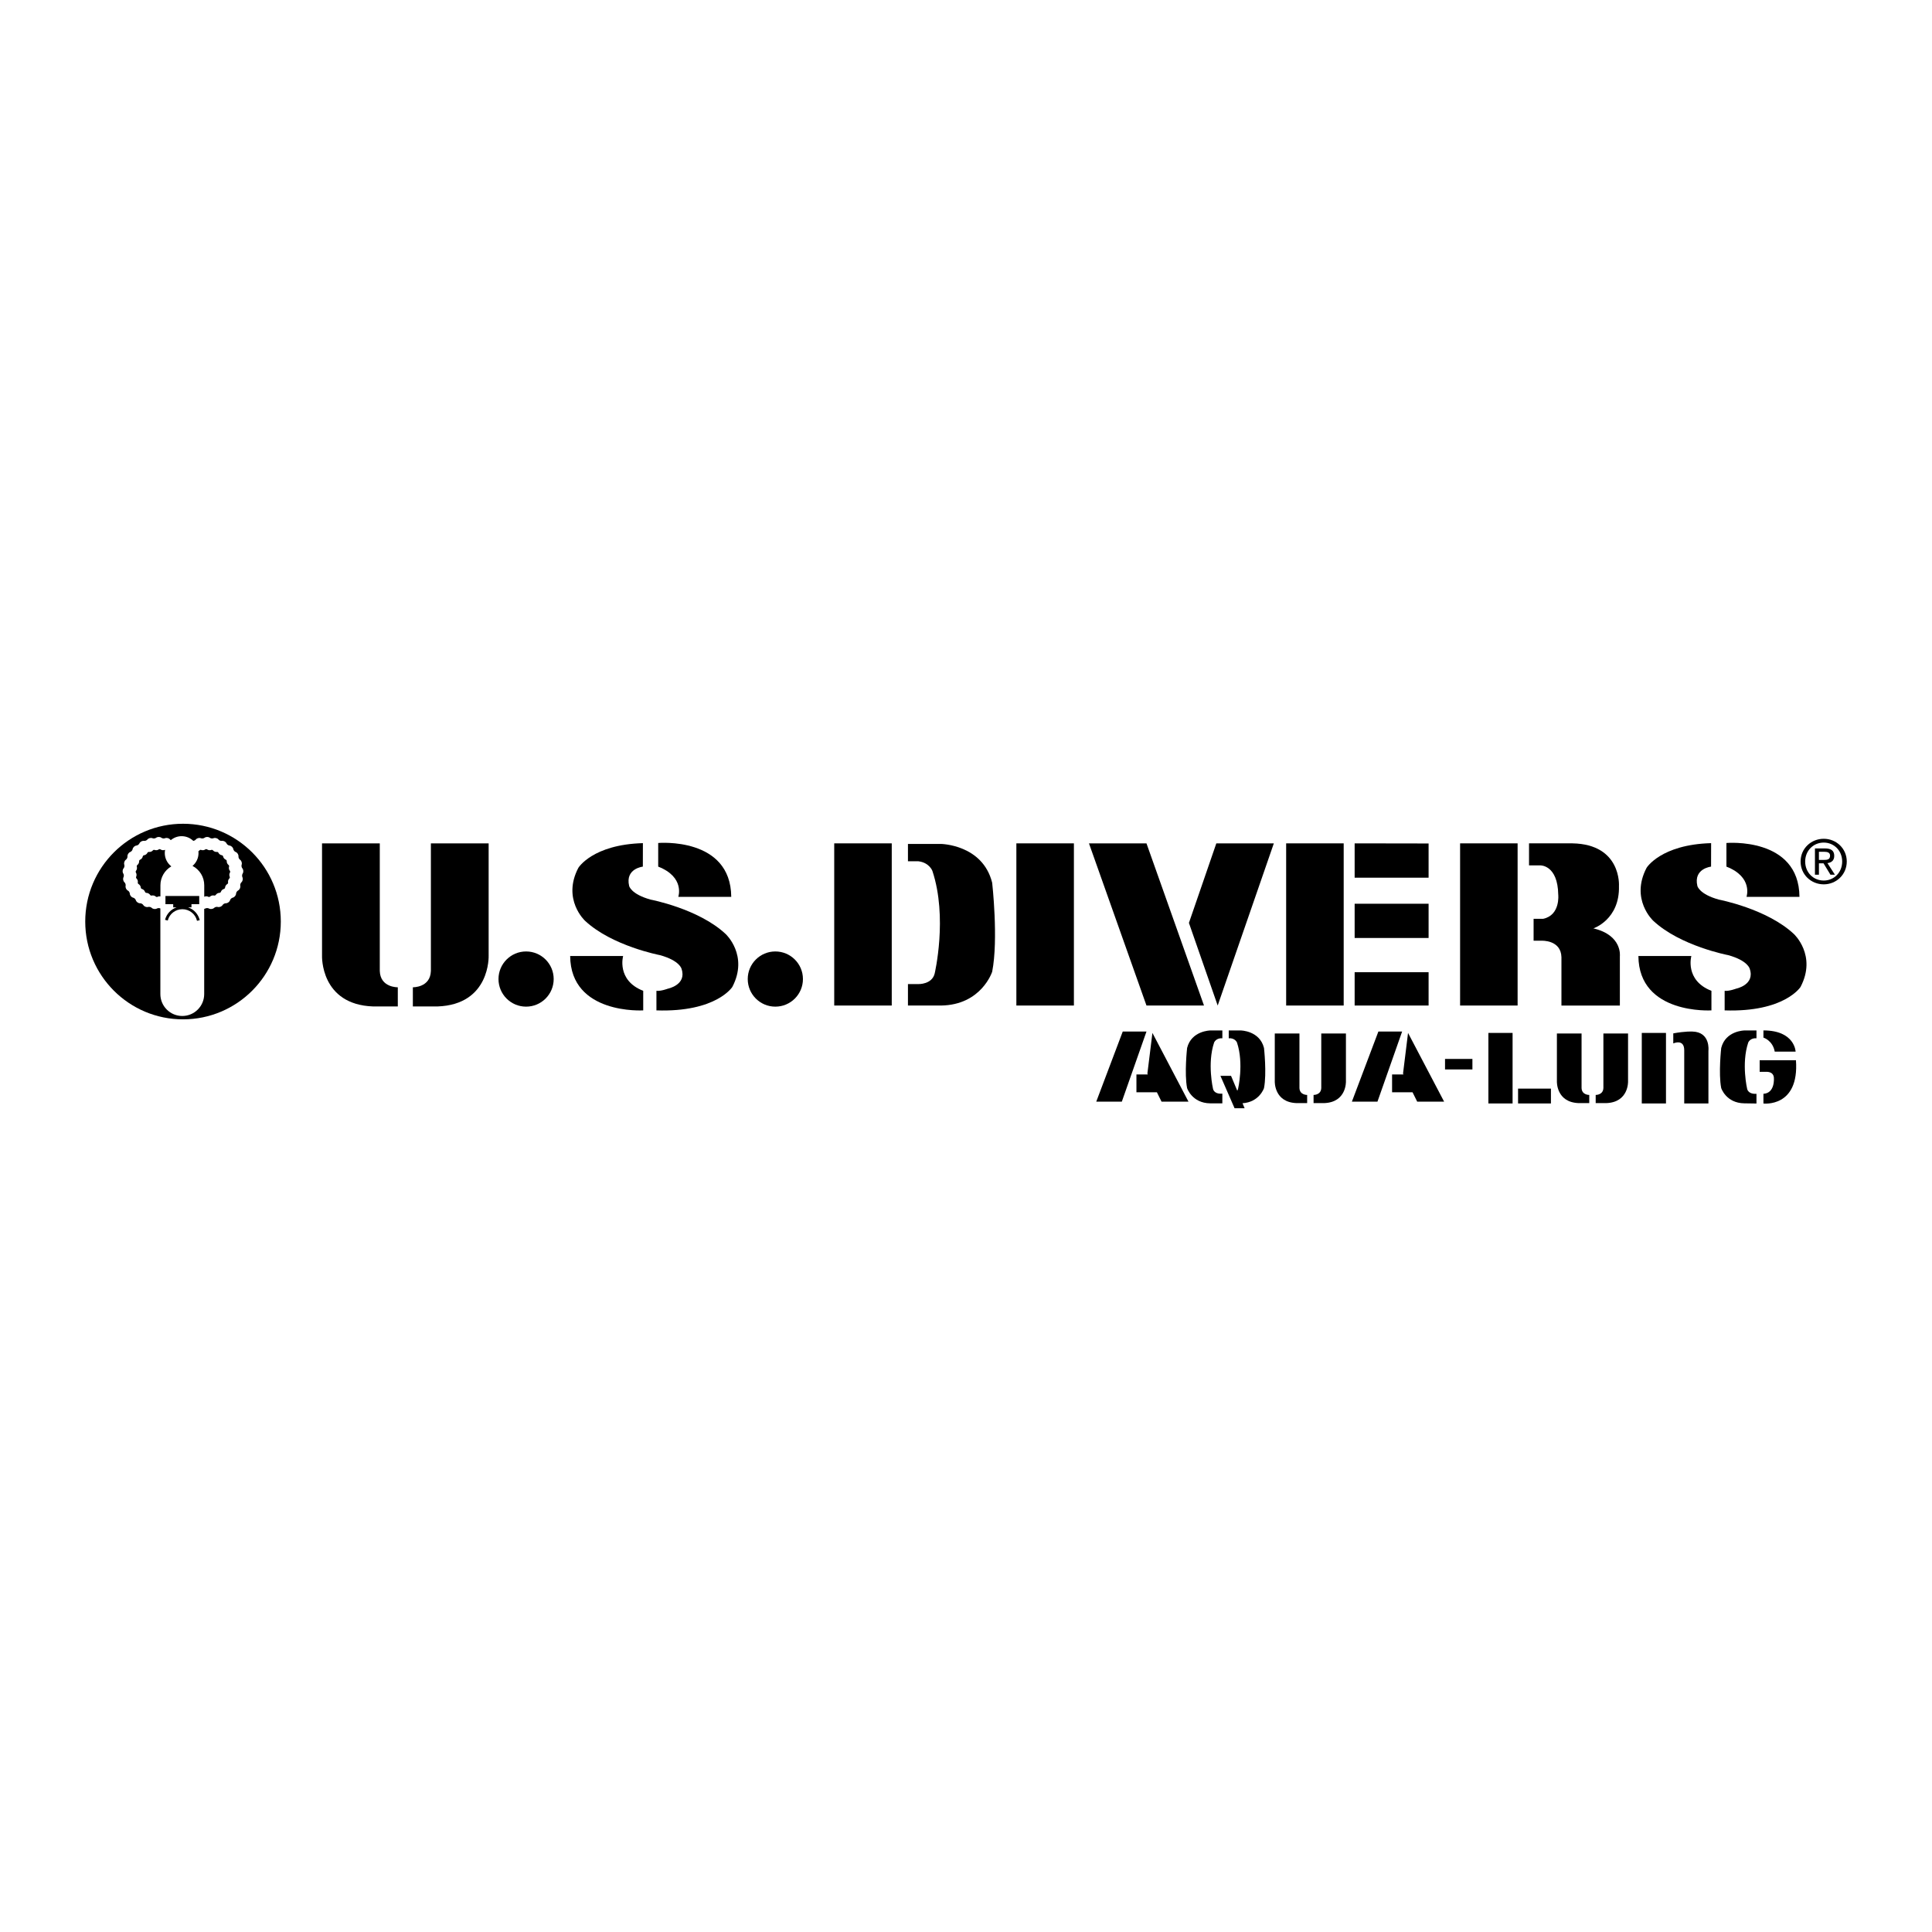 <?xml version="1.0" encoding="utf-8"?>
<!-- Generator: Adobe Illustrator 13.0.0, SVG Export Plug-In . SVG Version: 6.00 Build 14948)  -->
<!DOCTYPE svg PUBLIC "-//W3C//DTD SVG 1.0//EN" "http://www.w3.org/TR/2001/REC-SVG-20010904/DTD/svg10.dtd">
<svg version="1.0" id="Layer_1" xmlns="http://www.w3.org/2000/svg" xmlns:xlink="http://www.w3.org/1999/xlink" x="0px" y="0px"
	 width="192.756px" height="192.756px" viewBox="0 0 192.756 192.756" enable-background="new 0 0 192.756 192.756"
	 xml:space="preserve">
<g>
	<polygon fill-rule="evenodd" clip-rule="evenodd" fill="#FFFFFF" points="0,0 192.756,0 192.756,192.756 0,192.756 0,0 	"/>
	<path fill-rule="evenodd" clip-rule="evenodd" d="M18.26,82.186c-5.388,0-9.756,4.368-9.756,9.757c0,5.388,4.368,9.757,9.756,9.757
		s9.756-4.369,9.756-9.757C28.017,86.554,23.648,82.186,18.26,82.186L18.26,82.186z"/>
	<path fill-rule="evenodd" clip-rule="evenodd" fill="#FFFFFF" d="M24.207,87.16c0.104-0.157,0.089-0.392-0.034-0.535
		c-0.07-0.082-0.101-0.243-0.065-0.346c0.062-0.178-0.011-0.402-0.166-0.51c-0.089-0.062-0.159-0.21-0.149-0.318
		c0.015-0.188-0.111-0.387-0.288-0.453c-0.101-0.038-0.206-0.164-0.225-0.271c-0.031-0.186-0.203-0.347-0.391-0.367
		c-0.107-0.012-0.24-0.108-0.285-0.207c-0.077-0.172-0.283-0.285-0.47-0.258c-0.106,0.016-0.26-0.045-0.327-0.129
		c-0.117-0.148-0.345-0.207-0.519-0.134c-0.1,0.042-0.263,0.021-0.349-0.044c-0.15-0.114-0.386-0.114-0.537,0
		c-0.086,0.065-0.25,0.086-0.35,0.044c-0.174-0.073-0.402-0.014-0.52,0.133c-0.052,0.066-0.155,0.116-0.249,0.128
		c-0.314-0.301-0.725-0.467-1.161-0.467c-0.412,0-0.788,0.149-1.081,0.395c-0.025-0.018-0.047-0.036-0.063-0.056
		c-0.117-0.148-0.345-0.207-0.52-0.134c-0.1,0.042-0.262,0.021-0.349-0.044c-0.15-0.114-0.386-0.114-0.537,0
		c-0.086,0.065-0.25,0.086-0.35,0.044c-0.174-0.073-0.402-0.014-0.52,0.133c-0.067,0.084-0.22,0.146-0.327,0.13
		c-0.187-0.028-0.393,0.086-0.47,0.258c-0.044,0.099-0.177,0.195-0.284,0.207c-0.188,0.021-0.359,0.182-0.391,0.367
		c-0.019,0.107-0.123,0.233-0.225,0.271c-0.176,0.066-0.302,0.265-0.287,0.453c0.009,0.107-0.061,0.256-0.15,0.318
		c-0.155,0.107-0.227,0.332-0.166,0.51c0.036,0.102,0.005,0.264-0.065,0.346c-0.123,0.143-0.138,0.378-0.034,0.535
		c0.06,0.09,0.07,0.254,0.022,0.351c-0.083,0.169-0.039,0.4,0.101,0.526c0.08,0.072,0.131,0.229,0.108,0.334
		c-0.039,0.185,0.062,0.397,0.229,0.485c0.096,0.05,0.184,0.188,0.188,0.296c0.008,0.189,0.158,0.37,0.342,0.413
		c0.105,0.025,0.225,0.137,0.256,0.241c0.055,0.18,0.245,0.318,0.434,0.315c0.108-0.002,0.252,0.077,0.308,0.169
		c0.098,0.161,0.317,0.248,0.499,0.197c0.104-0.029,0.263,0.012,0.341,0.087c0.135,0.132,0.368,0.161,0.532,0.067
		c0.09-0.051,0.242-0.052,0.337-0.005v8.543c0,0.584,0.228,1.133,0.641,1.547c0.413,0.412,0.961,0.639,1.545,0.639
		c0.584,0,1.133-0.227,1.546-0.639c0.413-0.414,0.641-0.963,0.641-1.547v-8.496c0.042-0.009,0.083-0.022,0.118-0.042
		c0.094-0.054,0.258-0.054,0.352,0c0.163,0.094,0.397,0.064,0.532-0.067c0.077-0.076,0.237-0.117,0.341-0.087
		c0.182,0.05,0.4-0.037,0.499-0.198c0.056-0.092,0.2-0.171,0.308-0.169c0.188,0.003,0.379-0.135,0.434-0.315
		c0.031-0.103,0.151-0.215,0.256-0.241c0.183-0.043,0.333-0.225,0.342-0.413c0.004-0.108,0.093-0.247,0.188-0.297
		c0.167-0.087,0.268-0.301,0.229-0.485c-0.022-0.105,0.028-0.262,0.109-0.334c0.14-0.126,0.184-0.357,0.1-0.526
		C24.137,87.415,24.147,87.25,24.207,87.16L24.207,87.16z"/>
	<path fill-rule="evenodd" clip-rule="evenodd" d="M16.006,89.433c-0.099-0.016-0.206-0.003-0.286,0.043
		c-0.049,0.029-0.132,0.018-0.173-0.022c-0.1-0.097-0.274-0.142-0.408-0.104c-0.055,0.015-0.132-0.015-0.162-0.064
		c-0.072-0.118-0.23-0.206-0.369-0.203c-0.057,0.001-0.124-0.048-0.141-0.103c-0.04-0.132-0.172-0.256-0.307-0.288
		c-0.056-0.013-0.108-0.077-0.111-0.134c-0.006-0.138-0.104-0.291-0.226-0.355c-0.051-0.027-0.086-0.102-0.075-0.158
		c0.029-0.135-0.027-0.308-0.13-0.4c-0.042-0.039-0.058-0.12-0.033-0.171c0.062-0.124,0.05-0.305-0.026-0.42
		c-0.032-0.048-0.026-0.131,0.011-0.174c0.09-0.105,0.124-0.282,0.079-0.413c-0.019-0.054,0.007-0.133,0.054-0.166
		c0.114-0.079,0.19-0.243,0.179-0.381c-0.005-0.057,0.04-0.127,0.093-0.147c0.13-0.048,0.245-0.188,0.268-0.324
		c0.01-0.057,0.07-0.114,0.127-0.12c0.138-0.015,0.284-0.121,0.34-0.248c0.023-0.052,0.096-0.092,0.153-0.084
		c0.137,0.02,0.305-0.046,0.391-0.155c0.035-0.045,0.116-0.066,0.168-0.044c0.128,0.054,0.308,0.031,0.418-0.053
		c0.046-0.034,0.129-0.034,0.175,0c0.11,0.083,0.29,0.106,0.417,0.053c0.012-0.004,0.025-0.006,0.039-0.008
		c-0.02,0.104-0.031,0.21-0.031,0.32c0,0.521,0.245,1.011,0.652,1.327c-0.666,0.389-1.087,1.103-1.087,1.884V89.433L16.006,89.433z"
		/>
	<path fill-rule="evenodd" clip-rule="evenodd" d="M19.806,85.11c0-0.061-0.004-0.122-0.01-0.181
		c0.042-0.025,0.078-0.054,0.105-0.087c0.036-0.045,0.116-0.066,0.169-0.044c0.127,0.054,0.307,0.031,0.417-0.053
		c0.046-0.034,0.129-0.034,0.175,0c0.111,0.083,0.29,0.106,0.418,0.053c0.053-0.022,0.133-0.001,0.169,0.043
		c0.086,0.108,0.254,0.175,0.391,0.155c0.057-0.008,0.129,0.032,0.153,0.084c0.056,0.126,0.203,0.232,0.34,0.247
		c0.057,0.006,0.118,0.063,0.127,0.119c0.023,0.137,0.138,0.276,0.268,0.324c0.053,0.02,0.098,0.09,0.093,0.147
		c-0.011,0.138,0.065,0.301,0.179,0.38c0.047,0.033,0.073,0.112,0.054,0.166c-0.045,0.131-0.012,0.309,0.079,0.413
		c0.038,0.044,0.042,0.126,0.011,0.174c-0.076,0.116-0.087,0.296-0.026,0.42c0.025,0.051,0.009,0.133-0.033,0.171
		c-0.103,0.093-0.158,0.265-0.13,0.4c0.012,0.056-0.023,0.131-0.074,0.158c-0.123,0.064-0.219,0.217-0.225,0.355
		c-0.002,0.058-0.056,0.122-0.111,0.135c-0.135,0.032-0.267,0.155-0.307,0.288c-0.017,0.055-0.084,0.104-0.141,0.103
		c-0.138-0.003-0.297,0.084-0.369,0.203c-0.03,0.049-0.107,0.08-0.162,0.064c-0.133-0.037-0.309,0.008-0.408,0.105
		c-0.041,0.04-0.123,0.05-0.173,0.022c-0.116-0.067-0.288-0.067-0.408-0.005v-1.149c0-0.822-0.454-1.553-1.169-1.928
		C19.586,86.075,19.806,85.611,19.806,85.11L19.806,85.11z"/>
	<path fill-rule="evenodd" clip-rule="evenodd" d="M52.488,94.927c-1.521,0-2.753,1.233-2.753,2.752
		c0,1.521,1.232,2.754,2.753,2.754s2.753-1.232,2.753-2.754C55.241,96.16,54.009,94.927,52.488,94.927L52.488,94.927z"/>
	<path fill-rule="evenodd" clip-rule="evenodd" d="M77.355,94.927c-1.521,0-2.753,1.233-2.753,2.752
		c0,1.521,1.233,2.754,2.753,2.754c1.521,0,2.754-1.232,2.754-2.754C80.109,96.16,78.876,94.927,77.355,94.927L77.355,94.927z"/>
	<path fill-rule="evenodd" clip-rule="evenodd" d="M37.891,96.861V84.142h-5.762v11.216c0,0-0.182,4.873,5.101,5.056h2.459V98.5
		C39.689,98.5,37.936,98.547,37.891,96.861L37.891,96.861z"/>
	<path fill-rule="evenodd" clip-rule="evenodd" d="M48.752,84.142h-5.762v12.719c-0.045,1.686-1.799,1.639-1.799,1.639v1.914h2.459
		c5.284-0.184,5.102-5.056,5.102-5.056V84.142L48.752,84.142z"/>
	<polygon fill-rule="evenodd" clip-rule="evenodd" points="101.403,100.322 107.143,100.322 107.143,84.142 101.403,84.142 
		101.403,100.322 	"/>
	<polygon fill-rule="evenodd" clip-rule="evenodd" points="128.32,100.322 134.06,100.322 134.06,84.142 128.32,84.142 
		128.32,100.322 	"/>
	<polygon fill-rule="evenodd" clip-rule="evenodd" points="135.153,87.57 142.531,87.57 142.531,84.154 135.153,84.142 
		135.153,87.57 	"/>
	<polygon fill-rule="evenodd" clip-rule="evenodd" points="135.153,93.582 142.531,93.582 142.531,90.166 135.153,90.166 
		135.153,93.582 	"/>
	<polygon fill-rule="evenodd" clip-rule="evenodd" points="135.153,100.322 142.531,100.322 142.531,96.998 135.153,96.998 
		135.153,100.322 	"/>
	<polygon fill-rule="evenodd" clip-rule="evenodd" points="108.646,84.142 114.384,100.322 120.123,100.322 114.384,84.142 
		108.646,84.142 	"/>
	<polygon fill-rule="evenodd" clip-rule="evenodd" points="118.619,92.079 121.489,100.322 127.091,84.142 121.353,84.142 
		118.619,92.079 	"/>
	<path fill-rule="evenodd" clip-rule="evenodd" d="M168.746,95.383h-5.283c0.045,5.875,7.287,5.423,7.287,5.423v-1.951
		C168.062,97.807,168.746,95.383,168.746,95.383L168.746,95.383z"/>
	<path fill-rule="evenodd" clip-rule="evenodd" d="M174.25,89.48h5.283c-0.045-6.012-7.287-5.375-7.287-5.375v2.358
		C174.934,87.511,174.25,89.48,174.25,89.48L174.25,89.48z"/>
	<path fill-rule="evenodd" clip-rule="evenodd" d="M178.979,93.189c-2.698-2.528-7.48-3.433-7.48-3.433
		c-1.981-0.546-2.152-1.366-2.152-1.366c-0.409-1.742,1.366-1.926,1.366-1.926l0.006-2.344c-5.029,0.143-6.439,2.463-6.439,2.463
		c-1.651,3.148,0.661,5.278,0.661,5.278c2.698,2.528,7.48,3.433,7.48,3.433c1.981,0.547,2.151,1.366,2.151,1.366
		c0.547,1.606-1.366,1.981-1.366,1.981s-0.683,0.26-1.138,0.215v1.951c5.966,0.199,7.572-2.34,7.572-2.34
		C181.29,95.318,178.979,93.189,178.979,93.189L178.979,93.189z"/>
	<path fill-rule="evenodd" clip-rule="evenodd" d="M62.169,95.383h-5.283c0.045,5.875,7.288,5.423,7.288,5.423v-1.951
		C61.486,97.807,62.169,95.383,62.169,95.383L62.169,95.383z"/>
	<path fill-rule="evenodd" clip-rule="evenodd" d="M67.674,89.48h5.283c-0.046-6.012-7.288-5.375-7.288-5.375v2.358
		C68.357,87.511,67.674,89.48,67.674,89.48L67.674,89.48z"/>
	<path fill-rule="evenodd" clip-rule="evenodd" d="M72.402,93.189c-2.698-2.528-7.48-3.433-7.48-3.433
		c-1.981-0.546-2.152-1.366-2.152-1.366c-0.41-1.742,1.367-1.926,1.367-1.926l0.005-2.344c-5.029,0.143-6.439,2.463-6.439,2.463
		c-1.651,3.148,0.661,5.278,0.661,5.278c2.698,2.528,7.481,3.433,7.481,3.433c1.981,0.547,2.152,1.366,2.152,1.366
		c0.546,1.606-1.366,1.981-1.366,1.981s-0.683,0.26-1.139,0.215v1.951c5.967,0.199,7.572-2.34,7.572-2.34
		C74.714,95.318,72.402,93.189,72.402,93.189L72.402,93.189z"/>
	<polygon fill-rule="evenodd" clip-rule="evenodd" points="83.231,100.322 88.97,100.322 88.97,84.142 83.231,84.142 
		83.231,100.322 	"/>
	<path fill-rule="evenodd" clip-rule="evenodd" d="M93.866,84.199h-3.28v1.731h1.048c1.093,0.136,1.389,0.957,1.389,0.957
		c1.548,4.646,0.228,10.248,0.228,10.248c-0.273,1.092-1.617,1.047-1.617,1.047h-1.048v2.141h3.28
		c4.053-0.045,5.123-3.371,5.123-3.371c0.638-3.233,0-8.881,0-8.881C98.033,84.245,93.866,84.199,93.866,84.199L93.866,84.199z"/>
	<polygon fill-rule="evenodd" clip-rule="evenodd" points="145.674,100.322 151.412,100.322 151.412,84.142 145.674,84.142 
		145.674,100.322 	"/>
	<path fill-rule="evenodd" clip-rule="evenodd" d="M158.973,92.625c0,0,2.642-0.866,2.551-4.236c0,0,0.273-4.157-4.646-4.248h-4.327
		v2.199h1.139c0,0,1.73-0.046,1.776,2.915c0,0,0.228,2.049-1.503,2.414h-0.956v2.187h0.819c0,0,1.913-0.091,1.959,1.64v4.828h5.829
		v-4.918C161.614,95.404,161.888,93.309,158.973,92.625L158.973,92.625z"/>
	<path fill-rule="evenodd" clip-rule="evenodd" d="M175.938,102.805v0.717c0,0,0.923,0.273,1.128,1.4h2.083
		C179.149,104.922,179.081,102.805,175.938,102.805L175.938,102.805z"/>
	<path fill-rule="evenodd" clip-rule="evenodd" d="M157.793,108.543v-5.432h-2.461v4.789c0,0-0.077,2.08,2.179,2.158h1.05v-0.816
		C158.561,109.242,157.812,109.262,157.793,108.543L157.793,108.543z"/>
	<path fill-rule="evenodd" clip-rule="evenodd" d="M162.431,107.9v-4.789h-2.46v5.432c-0.02,0.719-0.769,0.699-0.769,0.699v0.816
		h1.051C162.509,109.98,162.431,107.9,162.431,107.9L162.431,107.9z"/>
	<path fill-rule="evenodd" clip-rule="evenodd" d="M129.646,108.543v-5.432h-2.461v4.789c0,0-0.077,2.08,2.179,2.158h1.051v-0.816
		C130.414,109.242,129.665,109.262,129.646,108.543L129.646,108.543z"/>
	<path fill-rule="evenodd" clip-rule="evenodd" d="M134.284,107.9v-4.789h-2.461v5.432c-0.02,0.719-0.768,0.699-0.768,0.699v0.816
		h1.05C134.361,109.98,134.284,107.9,134.284,107.9L134.284,107.9z"/>
	<path fill-rule="evenodd" clip-rule="evenodd" d="M118.438,104.555c0.432-1.725,2.311-1.746,2.311-1.746h1.206v0.781h-0.199
		c-0.493,0.062-0.627,0.432-0.627,0.432c-0.698,2.096-0.103,4.621-0.103,4.621c0.124,0.492,0.729,0.473,0.729,0.473h0.199v0.965
		h-1.206c-1.827-0.02-2.311-1.52-2.311-1.52C118.151,107.102,118.438,104.555,118.438,104.555L118.438,104.555z"/>
	<path fill-rule="evenodd" clip-rule="evenodd" d="M171.727,104.555c0.432-1.725,2.312-1.746,2.312-1.746h1.205v0.781h-0.199
		c-0.492,0.062-0.626,0.432-0.626,0.432c-0.698,2.096-0.104,4.621-0.104,4.621c0.124,0.492,0.729,0.486,0.729,0.486h0.199v0.969
		l-1.205-0.018c-1.828-0.02-2.312-1.52-2.312-1.52C171.439,107.102,171.727,104.555,171.727,104.555L171.727,104.555z"/>
	<polygon fill-rule="evenodd" clip-rule="evenodd" points="148.497,110.092 150.911,110.092 150.911,103.055 148.497,103.055 
		148.497,110.092 	"/>
	<polygon fill-rule="evenodd" clip-rule="evenodd" points="151.458,108.611 151.458,110.092 154.737,110.092 154.737,108.611 
		151.458,108.611 	"/>
	<polygon fill-rule="evenodd" clip-rule="evenodd" points="163.801,110.092 166.215,110.092 166.215,103.055 163.801,103.055 
		163.801,110.092 	"/>
	<path fill-rule="evenodd" clip-rule="evenodd" d="M168.036,104.785v5.307h2.414v-5.26c0,0,0.228-1.867-1.594-1.914
		c0,0-0.683-0.045-1.913,0.182v1.002C166.943,104.102,168.036,103.602,168.036,104.785L168.036,104.785z"/>
	<polygon fill-rule="evenodd" clip-rule="evenodd" points="144.171,105.65 144.171,106.699 146.903,106.699 146.903,105.65 
		144.171,105.65 	"/>
	<polygon fill-rule="evenodd" clip-rule="evenodd" points="134.879,109.91 137.43,109.91 139.89,102.918 137.521,102.918 
		134.879,109.91 	"/>
	<polygon fill-rule="evenodd" clip-rule="evenodd" points="144.079,109.91 140.481,103.055 139.98,107.109 140.026,107.199 
		138.888,107.199 138.888,108.977 140.93,108.977 141.393,109.91 144.079,109.91 	"/>
	<polygon fill-rule="evenodd" clip-rule="evenodd" points="109.374,109.91 111.925,109.91 114.384,102.918 112.016,102.918 
		109.374,109.91 	"/>
	<polygon fill-rule="evenodd" clip-rule="evenodd" points="118.574,109.91 114.977,103.055 114.475,107.109 114.521,107.199 
		113.382,107.199 113.382,108.977 115.424,108.977 115.887,109.91 118.574,109.91 	"/>
	<path fill-rule="evenodd" clip-rule="evenodd" d="M126.109,104.555c-0.432-1.725-2.312-1.746-2.312-1.746h-1.205v0.781h0.199
		c0.492,0.062,0.626,0.432,0.626,0.432c0.698,2.096,0.103,4.621,0.103,4.621c-0.017,0.068-0.045,0.127-0.078,0.176l-0.621-1.482
		h-1.059l1.411,3.234h1.002l-0.209-0.5c1.686-0.109,2.143-1.51,2.143-1.51C126.396,107.102,126.109,104.555,126.109,104.555
		L126.109,104.555z"/>
	<path fill-rule="evenodd" clip-rule="evenodd" d="M175.938,109.129v0.969c0,0,3.587,0.428,3.245-4.32h-3.621v1.16h0.615
		c0,0,0.734-0.086,0.803,0.564C176.98,107.502,177.134,109.061,175.938,109.129L175.938,109.129z"/>
	<path fill-rule="evenodd" clip-rule="evenodd" d="M179.646,85.952c0-1.305,1.058-2.267,2.309-2.267
		c1.238,0,2.297,0.961,2.297,2.267c0,1.317-1.059,2.279-2.297,2.279C180.704,88.23,179.646,87.269,179.646,85.952L179.646,85.952z"
		/>
	<path fill-rule="evenodd" clip-rule="evenodd" fill="#FFFFFF" d="M181.955,87.852c1.028,0,1.84-0.806,1.84-1.9
		c0-1.077-0.812-1.888-1.84-1.888c-1.04,0-1.852,0.812-1.852,1.888C180.104,87.046,180.915,87.852,181.955,87.852L181.955,87.852z"
		/>
	<path fill-rule="evenodd" clip-rule="evenodd" d="M181.474,87.269h-0.396v-2.622h0.998c0.619,0,0.926,0.229,0.926,0.746
		c0,0.469-0.294,0.673-0.679,0.721l0.745,1.155h-0.445l-0.691-1.137h-0.457V87.269L181.474,87.269z"/>
	<path fill-rule="evenodd" clip-rule="evenodd" fill="#FFFFFF" d="M181.949,85.795c0.336,0,0.637-0.024,0.637-0.427
		c0-0.325-0.294-0.385-0.57-0.385h-0.542v0.812H181.949L181.949,85.795z"/>
	<path fill-rule="evenodd" clip-rule="evenodd" d="M18.771,90.53h0.332v-0.319h0.774v-0.82h-3.37v0.82h0.774v0.319h0.332
		c-0.555,0.19-0.995,0.648-1.147,1.241l0.271,0.069c0.17-0.665,0.769-1.128,1.456-1.128c0.702,0,1.304,0.477,1.463,1.158
		l0.272-0.063C19.783,91.195,19.339,90.724,18.771,90.53L18.771,90.53z"/>
</g>
</svg>
